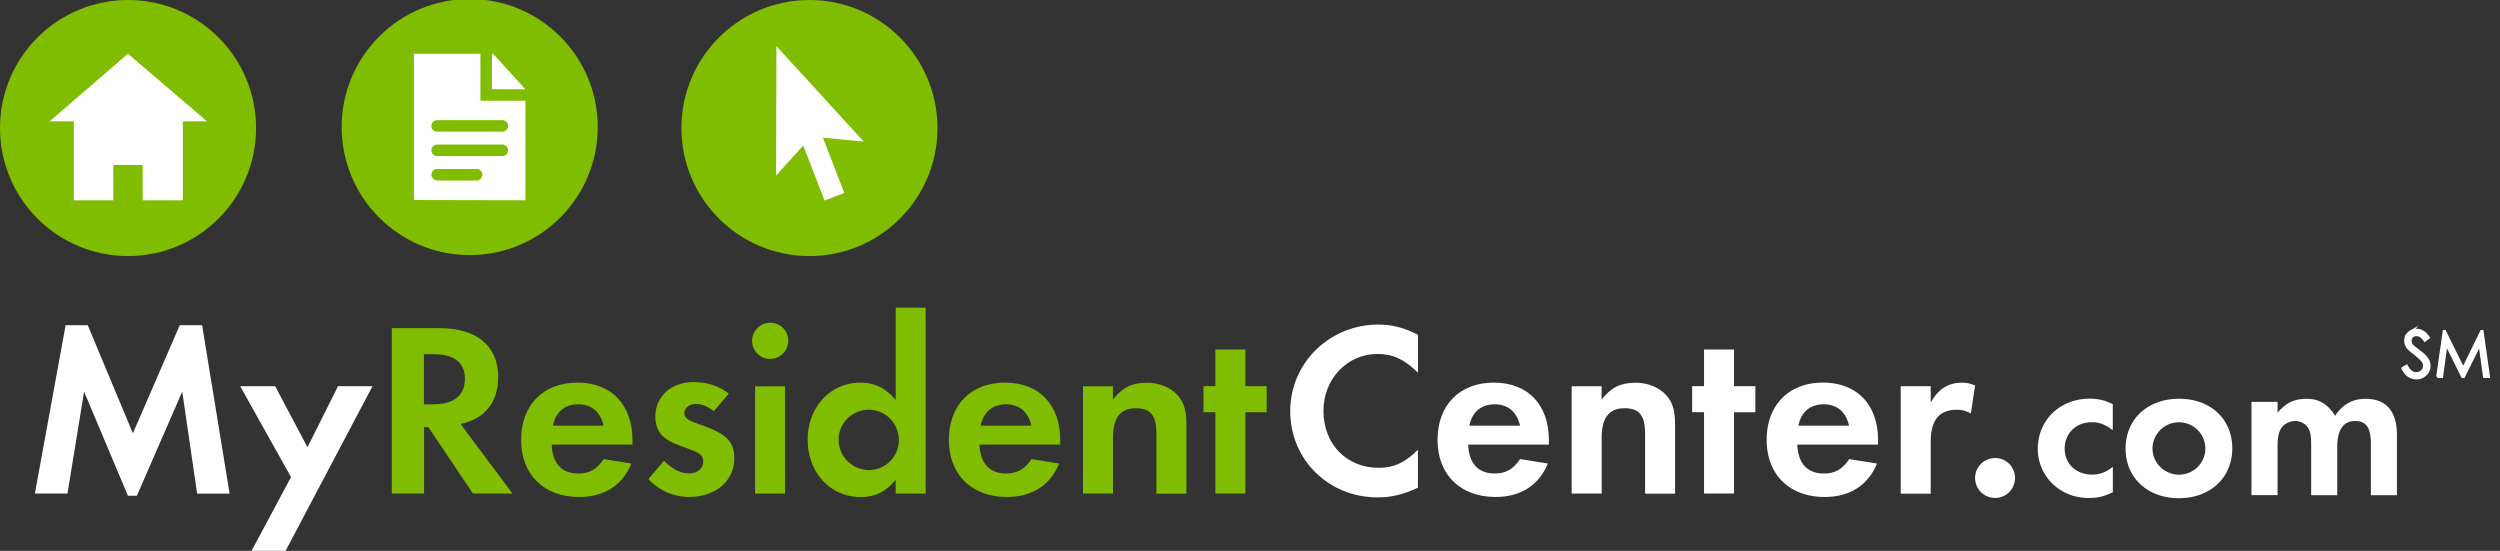 <svg xmlns="http://www.w3.org/2000/svg" xmlns:xlink="http://www.w3.org/1999/xlink" baseProfile="tiny" viewBox="0 0 433.47 95.51"><rect x="0" y="0" width="433.47" height="95.51" fill="#333333" stroke="none"/><path fill="#fff" d="M160.5 22.2a20.17 20.17 0 0 1-20.16 20.16 20.17 20.17 0 0 1-20.16-20.16c0-11.13 9.02-20.16 20.16-20.16s20.16 9.02 20.16 20.16z"/><path fill="#80bc00" d="M140.35 0c-12.26 0-22.2 9.94-22.2 22.2s9.94 22.2 22.2 22.2 22.2-9.94 22.2-22.2C162.54 9.94 152.6 0 140.35 0z"/><path fill="#fff" d="M43 22.2C43 33.68 33.68 43 22.2 43a20.8 20.8 0 1 1 0-41.6C33.68 1.4 43 10.7 43 22.2z"/><path fill="#80bc00" d="M22.2 0C9.94 0 0 9.94 0 22.2s9.94 22.2 22.2 22.2c12.25 0 22.2-9.94 22.2-22.2S34.45 0 22.2 0zm9.5 21.04v13.7h-6.96V28.6h-5.1v6.14H12.8v-13.7h-4.2L22.18 9.32 35.9 21.04h-4.2z"/><path fill="#fff" d="M101.4 22.03C101.4 33.06 92.47 42 81.44 42s-19.97-8.94-19.97-19.97S70.4 2.06 81.44 2.06 101.4 11 101.4 22.03z"/><g fill="#80bc00"><path d="M81.44-.17c-12.26 0-22.2 9.94-22.2 22.2s9.94 22.2 22.2 22.2 22.2-9.94 22.2-22.2S93.7-.17 81.44-.17zm3.86 9.5h.2l5.6 6.15H85.3V9.32zM71.77 34.68V9.32H83.3v8.15h7.8v17.25l-19.34-.04z"/><use xlink:href="#B"/><use xlink:href="#B" y="4.23"/><path d="M82.65 31.3H75.8c-.55 0-1-.45-1-1s.45-1 1-1h6.84c.55 0 1 .45 1 1s-.44 1-1 1z"/></g><path d="M149.76 24.55L134.62 8l-.05 22.43 4.7-5.2 3.7 9.54.68-.26 2.14-.83.6-.23-3.7-9.58zM11.38 56.38h3.83l7.83 18.75 8.13-18.75h3.87l4.77 29.2h-5.63L31.6 67.9l-7.87 18.06h-1.55l-7.6-18.06-2.88 17.67H6.05l5.33-29.2zm30.27 10.58h6.06l5.6 10.58 5.3-10.58h5.98L49.52 95.5h-5.9l6.84-12.77-8.82-15.78z" fill="#fff"/><g fill="#80bc00"><path d="M88.87 85.57H82l-7.74-11.52h-.73v11.52h-5.6V56.9h8.3c6.45 0 10.15 3.1 10.15 8.47 0 4.4-2.32 7.27-6.54 8.13l9.03 12.08zM75.15 70.1c3.57 0 5.46-1.55 5.46-4.43 0-2.8-1.9-4.26-5.38-4.26H73.5v8.7h1.64z"/><use xlink:href="#C"/><path d="M123.78 71.3c-1.12-.86-2.06-1.25-3.1-1.25-1.16 0-2.02.7-2.02 1.55 0 .9.52 1.25 2.97 2.1 4.4 1.55 5.68 2.88 5.68 5.8 0 3.9-3.23 6.66-7.83 6.66-2.7 0-5.25-1.12-7.05-3.1l2.7-3.18c1.5 1.5 2.88 2.2 4.4 2.2 1.38 0 2.4-.86 2.4-2.06 0-1.07-.52-1.46-2.88-2.32-2.32-.86-2.75-1.03-3.57-1.63-1.25-.86-1.85-2.15-1.85-3.83 0-3.48 2.75-5.98 6.54-5.98 2.45 0 4.34.6 6.2 1.98l-2.6 3.06zm12.9-12.2a3.16 3.16 0 0 1-3.14 3.14 3.16 3.16 0 0 1-3.14-3.14 3.16 3.16 0 0 1 3.14-3.14c1.77 0 3.14 1.37 3.14 3.14zm-.56 26.48h-5.2v-18.6h5.2v18.6zm24.38-32.2v32.2h-5.2v-2.4c-1.68 2.06-3.53 3-6.06 3-5.3 0-9.2-4.26-9.2-9.98 0-5.6 3.96-9.85 9.12-9.85 2.5 0 4.34.9 6.15 3v-16h5.2zm-15.1 22.87a5.28 5.28 0 0 0 5.25 5.25 5.19 5.19 0 0 0 5.2-5.2c0-2.92-2.32-5.25-5.2-5.25-2.93 0-5.25 2.32-5.25 5.2z"/><use xlink:href="#C" x="74.17"/><use xlink:href="#D"/><use xlink:href="#E"/></g><g fill="#fff"><path d="M245.84 64.6c-2.32-2.28-4.34-3.23-7-3.23-5.25 0-9.37 4.34-9.37 9.85 0 5.8 4 9.9 9.63 9.9 2.54 0 4.52-.9 6.75-3.14v6.58c-2.54 1.2-4.6 1.68-7 1.68-8.5 0-15.14-6.54-15.14-14.96 0-8.34 6.8-15 15.27-15 2.4 0 4.43.52 6.88 1.76v6.58zm8.72 12.5c.13 3.23 1.72 5 4.6 5 1.93 0 3.23-.73 4.4-2.5l4.82.77c-1.55 3.78-4.73 5.8-9.07 5.8-6.1 0-10.06-3.87-10.06-9.9s3.83-9.93 9.76-9.93c5.9 0 9.55 3.83 9.55 9.98v.77h-14zm9-3.3c-.56-2.4-2.1-3.7-4.4-3.7-2.37 0-3.9 1.33-4.4 3.7h8.78z"/><use xlink:href="#D" x="84.73"/><use xlink:href="#E" x="84.73"/><path d="M311.63 77.1c.13 3.23 1.72 5 4.6 5 1.93 0 3.23-.73 4.4-2.5l4.82.77c-1.55 3.78-4.73 5.8-9.07 5.8-6.1 0-10.06-3.87-10.06-9.9s3.83-9.93 9.76-9.93c5.9 0 9.55 3.83 9.55 9.98v.77h-14zm8.98-3.3c-.56-2.4-2.1-3.7-4.4-3.7-2.37 0-3.9 1.33-4.4 3.7h8.78zm14.15-6.84v2.84c1.33-2.37 3.05-3.44 5.42-3.44.82 0 1.33.1 2.28.47l-.73 4.86c-.9-.47-1.5-.64-2.45-.64-3.05 0-4.52 1.8-4.52 5.6v8.94h-5.2V66.96h5.2zm14.62 15.9c0 1.94-1.54 3.48-3.44 3.48-1.94 0-3.48-1.54-3.48-3.48 0-1.9 1.54-3.44 3.48-3.44a3.44 3.44 0 0 1 3.44 3.44zm16.94-8.27c-1.3-1-2.32-1.38-3.66-1.38-2.7 0-4.67 1.94-4.67 4.56 0 2.65 1.98 4.52 4.75 4.52 1.3 0 2.4-.4 3.6-1.35v4.4c-1.5.75-2.62 1-4.26 1-4.9 0-8.75-3.78-8.75-8.52 0-4.97 3.85-8.7 9-8.7 1.46 0 2.73.3 4 .97v4.5zm20.73 3.15c0 5.08-3.8 8.64-9.27 8.64-5.42 0-9.23-3.55-9.23-8.6 0-5.08 3.8-8.64 9.27-8.64s9.23 3.52 9.23 8.6zm-13.83.04c0 2.47 2.06 4.52 4.6 4.52 2.5 0 4.56-2.02 4.56-4.52a4.56 4.56 0 0 0-4.56-4.56c-2.54 0-4.6 2.05-4.6 4.56zm21.68-8.1v1.87c1.53-1.76 2.92-2.4 5.08-2.4 2.1 0 3.66.93 4.9 2.95 1.27-1.98 3.03-2.95 5.3-2.95 3.55 0 5.42 2.17 5.42 6.24v10.47h-4.52V77c0-2.84-.78-4-2.73-4-2.06 0-3.1 1.53-3.1 4.56v8.3h-4.52v-8.6c0-1.38-.08-2.1-.34-2.7-.38-.93-1.4-1.57-2.43-1.57-1 0-2.1.6-2.54 1.46-.37.67-.52 1.53-.52 3.1v8.3h-4.52V69.68h4.5z"/><path d="M416.6 63.85l.67-.4c.47.87 1.02 1.3 1.63 1.3.26 0 .52-.06.75-.18a1.28 1.28 0 0 0 .53-.5 1.26 1.26 0 0 0 .18-.66c0-.26-.1-.52-.27-.78-.25-.35-.7-.77-1.35-1.27-.66-.5-1.07-.86-1.23-1.08-.28-.37-.42-.77-.42-1.2 0-.34.08-.66.25-.94.16-.28.4-.5.7-.67a2.02 2.02 0 0 1 .97-.24c.37 0 .72.1 1.04.28.33.18.67.52 1.03 1.02l-.64.5c-.3-.4-.55-.65-.76-.78a1.28 1.28 0 0 0-.69-.19c-.32 0-.58.1-.78.3s-.3.43-.3.7c0 .17.04.34.1.5s.2.33.4.53c.1.1.44.36 1.02.8.68.5 1.15.95 1.4 1.34.26.4.38.8.38 1.2 0 .57-.22 1.07-.65 1.5-.44.42-.96.63-1.58.63a2.38 2.38 0 0 1-1.3-.38c-.4-.25-.75-.68-1.08-1.28zm6.03 1.47l1.13-7.88h.13l3.2 6.47 3.17-6.47h.13l1.13 7.88h-.77l-.78-5.64-2.8 5.64h-.2l-2.82-5.68-.77 5.68h-.77z" stroke="#fff" stroke-width=".45" stroke-miterlimit="10"/></g><defs ><path id="B" d="M87.1 22.83H75.8c-.55 0-1-.45-1-1s.45-1 1-1h11.3c.55 0 1 .45 1 1s-.45 1-1 1z"/><path id="C" d="M95.66 77.1c.13 3.23 1.72 5 4.6 5 1.94 0 3.23-.73 4.4-2.5l4.82.77c-1.55 3.78-4.73 5.8-9.07 5.8-6.1 0-10.06-3.87-10.06-9.9s3.83-9.93 9.76-9.93c5.9 0 9.55 3.83 9.55 9.98v.77h-14zm9-3.3c-.56-2.4-2.1-3.7-4.4-3.7-2.36 0-3.9 1.33-4.4 3.7h8.78z"/><path id="D" d="M192.97 66.96v2.32c1.63-2.1 3.3-2.92 5.9-2.92 2.15 0 4.13.82 5.38 2.24 1.07 1.25 1.46 2.62 1.46 5.16V85.6h-5.2V75.25c0-3.23-1-4.47-3.57-4.47-2.67 0-3.96 1.63-3.96 5.16v9.63h-5.2v-18.6h5.2z"/><path id="E" d="M215.93 85.57h-5.2v-14.1h-2.06v-4.52h2.06V60.6h5.2v6.36h3.7v4.52h-3.7v14.1z"/></defs></svg>